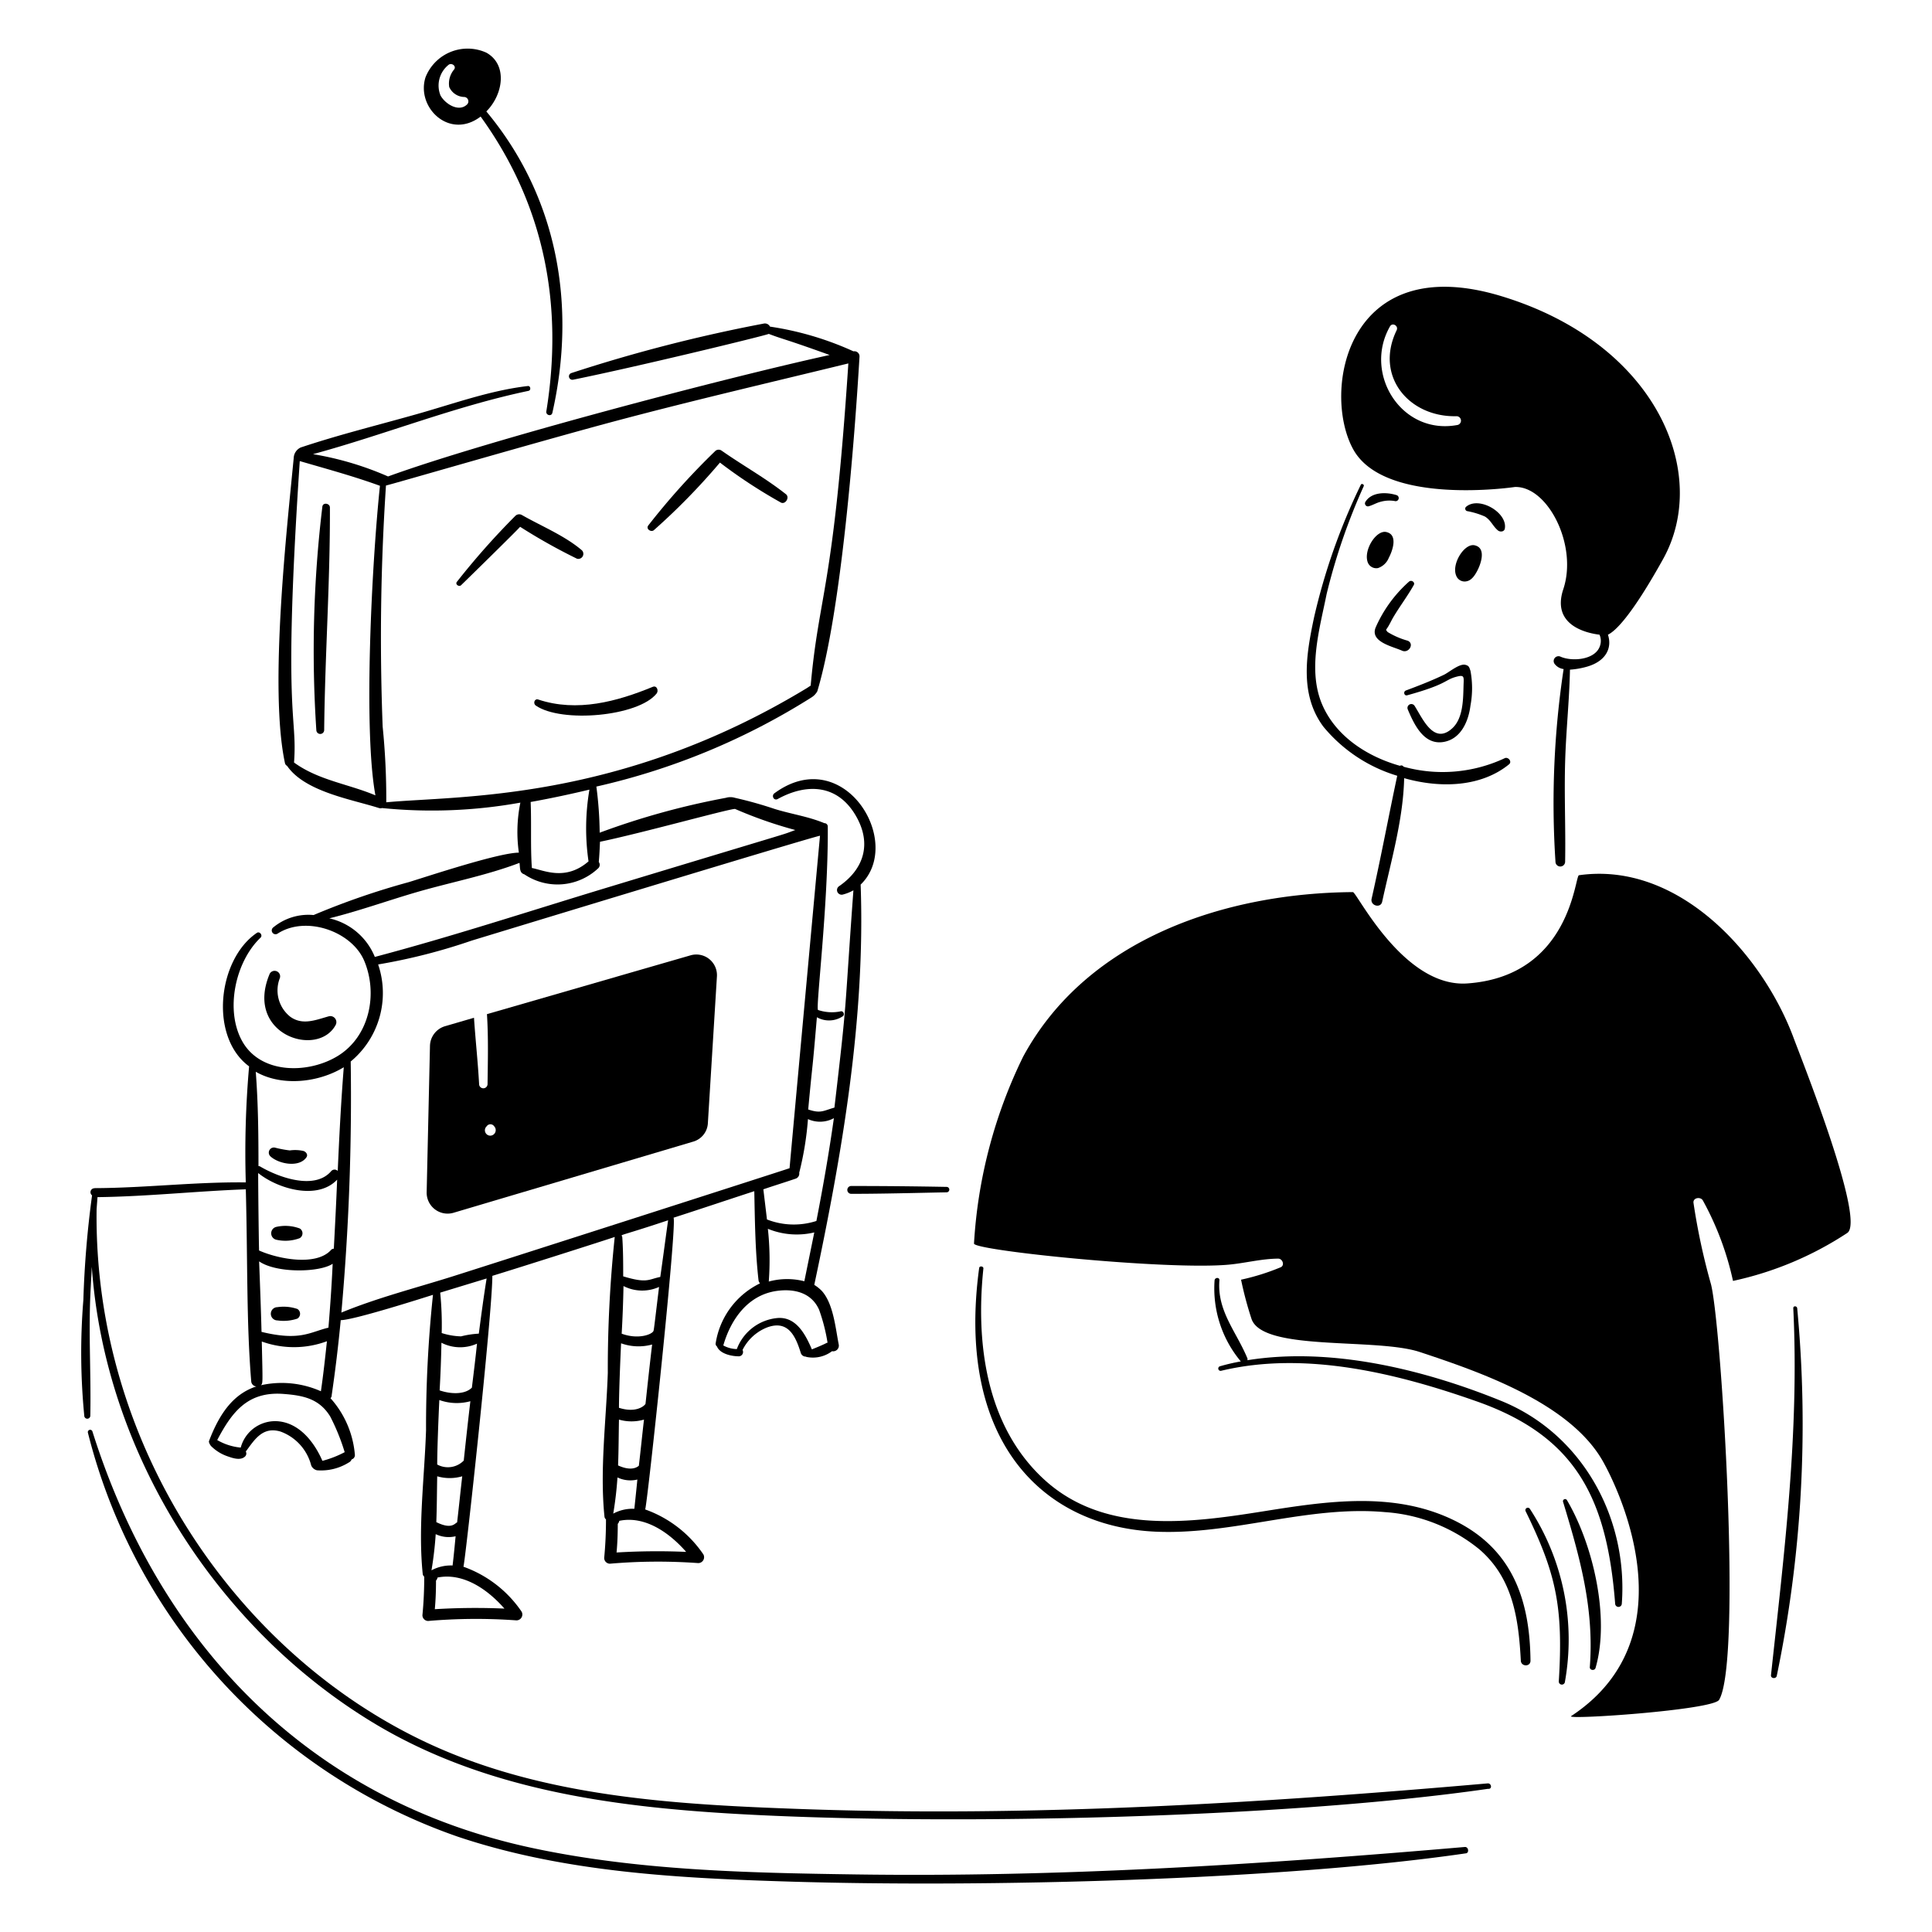 <svg viewBox="0 0 200 200" xmlns="http://www.w3.org/2000/svg" id="Artificial-Intelligence-2--Streamline-Brooklyn"><desc>ARTIFICIAL INTELLIGENCE 2 Streamline Illustration: https://streamlinehq.com</desc><path d="M27.88 100.9c-2.538 6.218 5 8.648 6.865 5.21a0.625 0.625 0 0 0 -0.718 -0.9c-1.342 0.373 -2.716 0.969 -3.994 0.031a3.477 3.477 0 0 1 -1.061 -3.994 0.572 0.572 0 0 0 -1.092 -0.347Z" fill="#000000" stroke-width="1"></path><path d="M27.974 119.685c0.827 0.8 2.982 1.229 3.744 0.124 0.192 -0.277 -0.033 -0.556 -0.281 -0.655a3.9 3.9 0 0 0 -1.437 -0.062 11.492 11.492 0 0 1 -1.5 -0.281 0.528 0.528 0 0 0 -0.526 0.874Z" fill="#000000" stroke-width="1"></path><path d="M28.567 128.328a4.217 4.217 0 0 0 2.465 -0.156 0.585 0.585 0 0 0 0 -1 4.251 4.251 0 0 0 -2.465 -0.156 0.683 0.683 0 0 0 0 1.312Z" fill="#000000" stroke-width="1"></path><path d="M28.723 136.69a4.445 4.445 0 0 0 2.059 -0.187 0.585 0.585 0 0 0 0 -1 4.4 4.4 0 0 0 -2.059 -0.187 0.687 0.687 0 0 0 0 1.374Z" fill="#000000" stroke-width="1"></path><path d="M33.559 75.564c0.078 -7.646 0.624 -15.383 0.593 -23.028 0 -0.436 -0.716 -0.561 -0.78 -0.093a124.355 124.355 0 0 0 -0.624 23.157 0.406 0.406 0 0 0 0.811 -0.036Z" fill="#000000" stroke-width="1"></path><path d="M144.641 80.307c-0.905 4.243 -1.69 8.479 -2.652 12.73 -0.163 0.717 0.935 1.03 1.092 0.313 0.9 -4.151 2.184 -8.519 2.277 -12.794 3.87 1.093 8.023 0.878 10.859 -1.435 0.344 -0.28 -0.1 -0.818 -0.468 -0.624a15.146 15.146 0 0 1 -10.453 0.874 0.267 0.267 0 0 0 -0.374 -0.094c-3.526 -1 -6.636 -3.125 -8.019 -6.272 -1.58 -3.593 -0.293 -7.9 0.436 -11.545a63.382 63.382 0 0 1 3.838 -11.139c0.063 -0.187 -0.249 -0.312 -0.312 -0.125a63.981 63.981 0 0 0 -4.836 13.729c-0.806 3.808 -1.526 7.946 0.967 11.3a15.811 15.811 0 0 0 7.645 5.082Z" fill="#000000" stroke-width="1"></path><path d="M145.858 60.212a13.712 13.712 0 0 0 -3.464 4.774c-0.558 1.468 1.751 1.928 2.746 2.372 0.689 0.307 1.306 -0.707 0.593 -1.03a8.133 8.133 0 0 1 -2.091 -0.905c-0.218 -0.281 -0.185 -0.154 0.063 -0.562 0.189 -0.31 0.345 -0.654 0.53 -0.967 0.662 -1.119 1.472 -2.181 2.122 -3.338 0.157 -0.281 -0.25 -0.563 -0.499 -0.344Z" fill="#000000" stroke-width="1"></path><path d="M145.546 71.476c-0.315 0.118 -0.19 0.586 0.125 0.5 4.1 -1.126 3.863 -1.577 5.023 -1.9 0.941 -0.264 0.837 -0.031 0.811 0.905 -0.039 1.4 -0.036 3.364 -1.154 4.4 -1.944 1.8 -3.1 -1.056 -3.932 -2.34a0.4 0.4 0 0 0 -0.686 0.4c0.654 1.543 1.651 3.7 3.682 3.37 1.808 -0.293 2.6 -2.121 2.808 -3.775a9.8 9.8 0 0 0 0 -3.589c-0.125 -0.343 -0.126 -0.526 -0.53 -0.624 -0.626 -0.15 -1.687 0.777 -2.216 1.03 -1.283 0.616 -2.6 1.125 -3.931 1.623Z" fill="#000000" stroke-width="1"></path><path d="M150.757 59.619a0.927 0.927 0 0 0 1.029 0.562c0.533 -0.082 0.872 -0.594 1.123 -1.061 0.372 -0.688 0.968 -2.34 -0.187 -2.652 -1.065 -0.355 -2.522 1.91 -1.965 3.151Z" fill="#000000" stroke-width="1"></path><path d="M142.644 58.808a1.836 1.836 0 0 0 1.123 -1.061c0.371 -0.688 0.967 -2.34 -0.187 -2.652 -1.063 -0.354 -2.514 1.89 -1.966 3.183a0.951 0.951 0 0 0 1.03 0.53Z" fill="#000000" stroke-width="1"></path><path d="M153.721 53.473c0.619 0.381 0.815 0.993 1.341 1.435 0.221 0.185 0.658 0.156 0.718 -0.187 0.293 -1.683 -2.714 -3.4 -4.025 -2.247a0.261 0.261 0 0 0 0.125 0.437 8.163 8.163 0 0 1 1.841 0.562Z" fill="#000000" stroke-width="1"></path><path d="M144.578 51.257c-1.055 -0.331 -2.608 -0.354 -3.245 0.718a0.307 0.307 0 0 0 0.344 0.437c0.438 -0.118 0.813 -0.364 1.248 -0.468a3.3 3.3 0 0 1 1.529 -0.063 0.321 0.321 0 0 0 0.124 -0.624Z" fill="#000000" stroke-width="1"></path><path d="M150.382 157.315c-6.172 -2.945 -13.043 -1.907 -19.533 -0.874 -7.614 1.213 -16.478 2.438 -22.715 -3.245 -6.057 -5.519 -7.144 -14.149 -6.334 -21.873 0.026 -0.25 -0.4 -0.311 -0.437 -0.062 -2.4 17.683 6.375 26.8 18.347 27.3 7.957 0.332 15.694 -2.739 23.651 -2.028a17.327 17.327 0 0 1 9.8 3.869c3.457 3 4.041 7.145 4.275 11.514 0.033 0.624 1 0.655 1 0 -0.066 -6.427 -1.936 -11.68 -8.054 -14.601Z" fill="#000000" stroke-width="1"></path><path d="M157.933 156.441c3.141 6.428 3.915 9.858 3.432 17.63a0.319 0.319 0 0 0 0.624 0.093 24.8 24.8 0 0 0 -3.619 -17.972 0.252 0.252 0 0 0 -0.437 0.249Z" fill="#000000" stroke-width="1"></path><path d="M161.8 155.443c1.749 5.77 3.24 11.052 2.777 17.13 -0.026 0.344 0.5 0.407 0.593 0.094 1.511 -5.2 -0.252 -12.786 -2.964 -17.38a0.222 0.222 0 0 0 -0.406 0.156Z" fill="#000000" stroke-width="1"></path><path d="M155.406 145.021c-7.924 -3.218 -17.567 -5.616 -26.273 -4.212 0 -0.063 0.031 -0.125 0 -0.187 -1.123 -2.746 -3.155 -4.9 -2.9 -8.082 0.028 -0.343 -0.468 -0.312 -0.5 0a11.776 11.776 0 0 0 2.715 8.394 20.936 20.936 0 0 0 -2.153 0.5 0.242 0.242 0 1 0 0.124 0.468c8.706 -2.091 18.256 0.275 26.492 3.183 10.306 3.638 13.447 10.116 14.29 20.937a0.344 0.344 0 0 0 0.687 0c0.661 -8.922 -4.118 -17.604 -12.482 -21.001Z" fill="#000000" stroke-width="1"></path><path d="M59.738 57.841a0.523 0.523 0 0 0 0.5 -0.874c-1.785 -1.522 -4.183 -2.494 -6.21 -3.651a0.564 0.564 0 0 0 -0.686 0.094 77.514 77.514 0 0 0 -6.054 6.833c-0.183 0.253 0.223 0.536 0.437 0.344 0.1 -0.09 5.956 -5.821 6.116 -6.054a59.351 59.351 0 0 0 5.897 3.308Z" fill="#000000" stroke-width="1"></path><path d="M67.695 54.877a68.066 68.066 0 0 0 6.833 -6.99 52.654 52.654 0 0 0 6.335 4.15c0.466 0.192 0.9 -0.555 0.5 -0.873 -2.085 -1.654 -4.475 -2.978 -6.678 -4.525a0.526 0.526 0 0 0 -0.686 0.094 73.978 73.978 0 0 0 -6.9 7.676c-0.255 0.368 0.316 0.718 0.596 0.468Z" fill="#000000" stroke-width="1"></path><path d="M67.976 71.788c0.221 -0.278 0.034 -0.867 -0.406 -0.686 -3.691 1.52 -7.832 2.652 -11.857 1.311 -0.374 -0.125 -0.562 0.406 -0.249 0.624 2.649 1.838 10.621 1.137 12.512 -1.249Z" fill="#000000" stroke-width="1"></path><path d="M88.1 122.774a0.406 0.406 0 0 0 0 0.811c3.307 0 6.613 -0.094 9.891 -0.156a0.281 0.281 0 0 0 0 -0.562c-3.276 -0.062 -6.582 -0.093 -9.891 -0.093Z" fill="#000000" stroke-width="1"></path><path d="M154 184.617c-23.643 2.065 -47.335 3.5 -71.08 2.653 -13.043 -0.466 -26.655 -1.231 -38.66 -6.834C24.471 171.2 9.684 149.6 10 125.176c0.031 -0.405 0.063 -0.842 0.094 -1.248 5.117 -0.062 10.234 -0.624 15.352 -0.811 0.2 7.5 0.058 13.786 0.561 19.876a0.567 0.567 0 0 0 0.531 0.53c-2.4 0.781 -3.823 2.826 -4.9 5.648 -0.055 0.145 0.141 0.451 0.218 0.531a4.451 4.451 0 0 0 1.716 1.06c0.531 0.187 1.342 0.468 1.81 0a0.424 0.424 0 0 0 0.063 -0.5c0.9 -1.217 1.742 -2.638 3.619 -2.059a5.073 5.073 0 0 1 3.152 3.5 0.863 0.863 0 0 0 0.592 0.5 5.407 5.407 0 0 0 3.308 -0.811 0.553 0.553 0 0 0 0.281 -0.313 0.467 0.467 0 0 0 0.343 -0.436 9.992 9.992 0 0 0 -2.527 -5.9 0.417 0.417 0 0 0 0.124 -0.312q0.563 -3.837 0.936 -7.769c1.36 0 8.94 -2.432 9.548 -2.621a130.268 130.268 0 0 0 -0.717 14.01c-0.16 4.867 -0.843 10.047 -0.343 14.884a0.417 0.417 0 0 0 0.156 0.28c0 1.342 -0.058 2.653 -0.188 3.994a0.6 0.6 0 0 0 0.593 0.593 58.022 58.022 0 0 1 9.143 -0.062 0.608 0.608 0 0 0 0.53 -0.905 12.237 12.237 0 0 0 -6.022 -4.649c0.173 -0.347 2.995 -26.27 2.995 -30.111 2.653 -0.811 11.109 -3.5 12.669 -4.025a131.01 131.01 0 0 0 -0.718 14.072c-0.159 4.868 -0.842 10.048 -0.343 14.884a0.419 0.419 0 0 0 0.156 0.281c0 1.342 -0.058 2.652 -0.187 3.994a0.6 0.6 0 0 0 0.592 0.593 57.9 57.9 0 0 1 9.143 -0.063 0.608 0.608 0 0 0 0.53 -0.905 12.233 12.233 0 0 0 -6.022 -4.649c0.216 -0.431 3.348 -29.789 2.933 -30.2 2.808 -0.905 5.585 -1.841 8.363 -2.746 0.062 3.058 0.093 6.178 0.436 9.2a0.593 0.593 0 0 0 0.156 0.343 8.307 8.307 0 0 0 -4.586 6.178 0.324 0.324 0 0 0 0.124 0.343c0.312 0.781 1.529 1.03 2.278 1.03a0.445 0.445 0 0 0 0.375 -0.655 4.814 4.814 0 0 1 2.558 -2.34c2.152 -0.784 2.927 0.885 3.464 2.621a0.542 0.542 0 0 0 0.53 0.405c0.031 0 0.031 0.032 0.063 0.032a3.291 3.291 0 0 0 2.652 -0.593 0.587 0.587 0 0 0 0.686 -0.718c-0.33 -1.688 -0.55 -4.195 -1.747 -5.523a4.026 4.026 0 0 0 -0.78 -0.624c2.871 -13.511 5.3 -27.552 4.8 -41.437 4.555 -4.4 -1.762 -14.712 -8.924 -9.454 -0.342 0.251 -0.061 0.813 0.343 0.592 3.1 -1.7 6.285 -1.474 8.144 1.841 1.572 2.8 0.788 5.395 -1.778 7.177a0.48 0.48 0 0 0 0.374 0.874 4.6 4.6 0 0 0 1.092 -0.437c-0.976 13.4 -0.588 10.791 -1.966 22.5h-0.031c-1.163 0.342 -1.4 0.614 -2.683 0.187 0.561 -5.986 0.345 -3.023 0.9 -9.548a2.557 2.557 0 0 0 2.714 -0.125 0.3 0.3 0 0 0 -0.187 -0.5 4.472 4.472 0 0 1 -2.4 -0.125c-0.294 0 1.065 -10.751 1 -19a0.353 0.353 0 0 0 -0.374 -0.343c-0.032 0 -0.032 -0.032 -0.063 -0.032 -1.591 -0.655 -3.405 -0.923 -5.055 -1.435a40.916 40.916 0 0 0 -4.118 -1.154 1.592 1.592 0 0 0 -0.937 0A78.778 78.778 0 0 0 62.079 86.2a38.9 38.9 0 0 0 -0.344 -4.774 70.929 70.929 0 0 0 22.279 -9.236 1.766 1.766 0 0 0 0.593 -0.624c2.487 -8.291 3.856 -25.975 4.368 -34.635a0.53 0.53 0 0 0 -0.624 -0.562 32.212 32.212 0 0 0 -8.643 -2.558 0.585 0.585 0 0 0 -0.655 -0.312 159.956 159.956 0 0 0 -19.908 5.121 0.356 0.356 0 0 0 0.188 0.686c6.622 -1.34 19.891 -4.563 20.25 -4.742 1.57 0.6 1.452 0.437 6.3 2.184 -10.62 2.326 -35.376 8.816 -45.712 12.575a32.414 32.414 0 0 0 -7.769 -2.309c7.457 -2.029 14.715 -4.962 22.31 -6.553 0.281 -0.059 0.218 -0.532 -0.063 -0.5 -3.871 0.449 -7.614 1.807 -11.358 2.87 -4.057 1.152 -8.173 2.158 -12.169 3.495a1.252 1.252 0 0 0 -0.717 1.092C29.732 54.443 27.83 71.254 29.5 79a0.422 0.422 0 0 0 0.218 0.281c1.841 2.684 6.678 3.464 9.517 4.368a0.516 0.516 0 0 0 0.312 0 51.633 51.633 0 0 0 14.322 -0.561 15.136 15.136 0 0 0 -0.156 5.179c-2.1 0 -9.651 2.524 -11.42 3.058a78.124 78.124 0 0 0 -9.829 3.4 5.718 5.718 0 0 0 -4.212 1.311 0.393 0.393 0 0 0 0.468 0.624c2.948 -1.929 7.7 -0.248 8.986 2.808 1.43 3.4 0.562 7.8 -2.714 9.829 -3.027 1.873 -7.952 1.932 -9.892 -1.466 -1.836 -3.217 -0.751 -8.267 1.872 -10.765 0.256 -0.244 -0.094 -0.688 -0.374 -0.5 -4.046 2.727 -4.976 10.754 -0.811 13.823a102.587 102.587 0 0 0 -0.343 12.013c-5.149 -0.062 -10.328 0.562 -15.477 0.593a1.065 1.065 0 0 0 -0.312 0.031 0.409 0.409 0 0 0 -0.125 0.718 103.314 103.314 0 0 0 -0.9 10.827 67.138 67.138 0 0 0 0.094 11.982 0.312 0.312 0 0 0 0.624 0c0.078 -3.84 -0.139 -7.675 -0.031 -11.514 0.037 -1.31 0.125 -2.59 0.187 -3.9 1.342 19.19 12.861 37.434 29.3 47.3 11.268 6.765 24.4 8.586 37.319 9.33 21.244 1.223 56.523 0.507 77.913 -2.59 0.464 0.062 0.371 -0.597 -0.036 -0.562ZM34 137.439c-1.9 0.449 -2.909 1.414 -6.927 0.437 -0.062 -2.434 -0.156 -4.868 -0.249 -7.3 1.786 1.241 6.242 1.164 7.613 0.25 -0.098 2.182 -0.254 4.398 -0.437 6.613Zm0.562 -8.175a0.429 0.429 0 0 0 -0.343 0.187c-1.592 1.654 -5.523 0.843 -7.4 0 -0.031 -0.967 -0.093 -6.3 -0.093 -8.019 2.059 1.654 6.147 2.839 8.175 0.686 -0.094 2.403 -0.218 4.774 -0.343 7.146Zm-7.458 9.61a9.789 9.789 0 0 0 6.74 -0.031c-0.187 1.747 -0.374 3.464 -0.624 5.18a9.965 9.965 0 0 0 -6.209 -0.624c0.203 -0.208 0.189 -0.123 0.089 -4.525Zm8.581 11.452a10.634 10.634 0 0 1 -2.309 0.9c-0.811 -1.872 -2.308 -3.847 -4.493 -4.087a3.689 3.689 0 0 0 -3.963 2.715 5.921 5.921 0 0 1 -2.434 -0.78c1.529 -2.9 3.152 -5.058 6.865 -4.774 2.028 0.154 3.7 0.485 4.836 2.34a21.841 21.841 0 0 1 1.494 3.686ZM47.32 157.6c-0.231 0.077 -0.548 0.772 -2.153 -0.031 0.062 -1.56 0.062 -3.152 0.093 -4.743a4.646 4.646 0 0 0 2.59 0c-0.187 1.618 -0.343 3.179 -0.53 4.774Zm0.686 -6.4a2.3 2.3 0 0 1 -2.746 0.406c0 -1.542 0.131 -4.837 0.219 -6.677a5.322 5.322 0 0 0 3.214 0.124c-0.25 2.09 -0.468 4.118 -0.687 6.147Zm0.843 -7.551c-0.771 0.77 -2.3 0.648 -3.339 0.281 0.094 -1.654 0.156 -3.276 0.187 -4.93a4.241 4.241 0 0 0 3.682 0.094c-0.156 1.528 -0.343 3.025 -0.53 4.554Zm3.369 22.872a69.309 69.309 0 0 0 -7.207 0.062c0.093 -1 0.124 -1.966 0.124 -2.964a0.591 0.591 0 0 0 0.156 -0.312c2.653 -0.532 5.18 1.216 6.927 3.213Zm-5.366 -4.462a4.242 4.242 0 0 0 -2.185 0.5 36.811 36.811 0 0 0 0.437 -3.744 3.119 3.119 0 0 0 2.06 0.218c-0.094 0.997 -0.188 1.995 -0.312 3.025Zm2.714 -24a9.53 9.53 0 0 0 -1.841 0.281 7.188 7.188 0 0 1 -2 -0.343 33.5 33.5 0 0 0 -0.156 -4.182c0.114 -0.038 4.686 -1.431 4.806 -1.466 -0.31 1.907 -0.559 3.811 -0.809 5.714Zm16.569 13.671c-0.249 0.226 -0.894 0.549 -2.153 -0.031 0.062 -1.592 0.062 -3.152 0.093 -4.743a4.655 4.655 0 0 0 2.59 0c-0.187 1.622 -0.343 3.182 -0.53 4.774Zm0.686 -6.4c-0.156 0.256 -1.029 0.957 -2.746 0.406 0 -1.542 0.131 -4.837 0.219 -6.678a5.322 5.322 0 0 0 3.214 0.125c-0.25 2.094 -0.468 4.122 -0.687 6.15Zm-2.465 -7.27c0.094 -1.654 0.156 -3.276 0.188 -4.93a4.239 4.239 0 0 0 3.681 0.094c-0.45 3.677 -0.521 4.406 -0.577 4.551 -0.141 0.367 -1.574 0.918 -3.292 0.288Zm6.678 22.591a69.326 69.326 0 0 0 -7.208 0.062c0.093 -1 0.125 -1.966 0.125 -2.964a0.606 0.606 0 0 0 0.156 -0.312c2.652 -0.559 5.179 1.22 6.927 3.217Zm-5.367 -4.462a4.236 4.236 0 0 0 -2.184 0.5 37.1 37.1 0 0 0 0.436 -3.744 3.119 3.119 0 0 0 2.06 0.218c-0.094 1.001 -0.312 3.029 -0.312 3.029Zm2.683 -24c-1.242 0.248 -1.347 0.694 -3.838 -0.063 0 -1.341 0 -2.683 -0.093 -4.025 0 -0.429 -1.007 0.138 4.743 -1.778 -0.281 1.977 -0.531 3.939 -0.812 5.877ZM85.668 139c-0.146 0 0.056 0.015 -1.623 0.687 -0.655 -1.529 -1.622 -3.4 -3.557 -3.246a4.976 4.976 0 0 0 -4.212 3.214 3.024 3.024 0 0 1 -1.4 -0.374c0.78 -2.715 2.559 -5.238 5.554 -5.648 1.81 -0.247 3.589 0.187 4.368 1.966a18.72 18.72 0 0 1 0.87 3.401Zm-6.085 -6.334a29.877 29.877 0 0 0 -0.093 -5.461 7.868 7.868 0 0 0 4.805 0.375q-0.515 2.528 -1.03 5.055a7.187 7.187 0 0 0 -3.682 0.03Zm6.74 -16.912c-0.5 3.557 -1.123 7.114 -1.81 10.64a7.625 7.625 0 0 1 -5.117 -0.156c-0.125 -1.061 -0.25 -2.09 -0.374 -3.12 1.092 -0.375 2.215 -0.718 3.307 -1.092a0.552 0.552 0 0 0 0.406 -0.624 32.348 32.348 0 0 0 0.905 -5.554 3 3 0 0 0 2.683 -0.095ZM31.032 47.731c2.777 0.811 5.554 1.56 8.3 2.559 -0.845 8 -1.729 25.262 -0.468 32.045 -2.809 -1.186 -5.9 -1.56 -8.425 -3.4 0.373 -5.093 -1.202 -4.282 0.593 -31.204Zm8.955 35.322a74.658 74.658 0 0 0 -0.374 -7.832 238.32 238.32 0 0 1 0.343 -24.962c0.187 0 15.943 -4.592 23.776 -6.678 7.987 -2.126 16.038 -3.994 24.089 -5.959 -1.555 23.579 -3.033 23.7 -3.9 33.355 -0.156 0.094 -0.281 0.187 -0.436 0.281C64.034 83.038 47.4 82.35 39.987 83.053Zm21.031 -1.311a23.718 23.718 0 0 0 -0.094 7.426c-2.389 2.071 -4.623 0.917 -5.866 0.687 -0.156 -2.278 -0.031 -4.556 -0.125 -6.834 2.091 -0.374 4.119 -0.811 6.085 -1.279ZM34.09 95.066c3.026 -0.749 5.989 -1.817 8.955 -2.684 3.554 -1.038 7.3 -1.747 10.734 -3.058 0.073 0.511 -0.026 1.036 0.5 1.186a6.14 6.14 0 0 0 7.613 -0.593 0.5 0.5 0 0 0 0.094 -0.686c0.062 -0.655 0.094 -1.373 0.125 -2.091 4.431 -0.922 13.293 -3.4 13.979 -3.4a44.566 44.566 0 0 0 6.24 2.184c-1.936 0.7 1.774 -0.483 -19.689 6.022 -7.925 2.4 -15.82 4.993 -23.839 7.115a6.666 6.666 0 0 0 -4.712 -3.995Zm5.055 4.774a60.945 60.945 0 0 0 9.672 -2.465c0.1 -0.031 35.636 -10.859 36.071 -10.859 -0.015 0.1 -3.151 34.314 -3.152 34.417 -1 0.343 -30.988 9.971 -34.884 11.2 -3.811 1.2 -7.8 2.216 -11.514 3.745a249.837 249.837 0 0 0 0.967 -25.992 9.2 9.2 0 0 0 2.84 -10.046Zm-3.558 10.64c-0.28 3.557 -0.468 7.145 -0.624 10.734a0.462 0.462 0 0 0 -0.686 0.031c-1.733 2.014 -5.523 0.593 -7.364 -0.5a0.341 0.341 0 0 0 -0.156 -0.031c0 -3.276 -0.031 -6.521 -0.281 -9.766 2.652 1.529 6.459 1.152 9.111 -0.468Z" fill="#000000" stroke-width="1"></path><path d="M151.63 191.2c-21.016 1.808 -41.967 3.143 -63.06 2.84 -11.171 -0.161 -22.561 -0.4 -33.512 -2.746 -22.946 -4.918 -38.493 -20.92 -45.494 -43.122a0.243 0.243 0 0 0 -0.468 0.124 59.638 59.638 0 0 0 38.317 41.844c11.078 3.71 23 4.3 34.573 4.649 19.613 0.592 50.526 -0.119 69.769 -2.933 0.345 -0.031 0.281 -0.69 -0.125 -0.656Z" fill="#000000" stroke-width="1"></path><path d="M186.047 135.442c-0.025 -0.282 -0.437 -0.281 -0.406 0 0.624 12.824 -0.935 25.28 -2.309 37.974 -0.037 0.342 0.5 0.405 0.593 0.093a128.021 128.021 0 0 0 2.122 -38.067Z" fill="#000000" stroke-width="1"></path><path d="M155.437 30.663c-16.1 -4.9 -18.615 9.933 -15.352 15.851s16.725 3.9 16.725 3.9c3.4 -0.125 6.542 6.018 5.023 10.577 -1.256 3.773 2.465 4.556 3.745 4.712a1.552 1.552 0 0 1 0.062 1.123c-0.448 1.5 -2.9 1.68 -4.087 1.155a0.5 0.5 0 0 0 -0.593 0.78 1.393 1.393 0 0 0 0.905 0.5 92.846 92.846 0 0 0 -0.843 19.939 0.5 0.5 0 0 0 1 0c0.062 -3.434 -0.1 -6.9 0 -10.329 0.09 -3.182 0.437 -6.365 0.5 -9.548a8.348 8.348 0 0 0 1.654 -0.28c2.088 -0.555 2.731 -1.978 2.277 -3.339 0.718 -0.343 2.356 -1.8 5.711 -7.832 4.919 -8.849 -0.626 -22.31 -16.727 -27.209Zm-4.524 13.324c-5.823 1.124 -9.826 -5.3 -7.021 -10.2 0.25 -0.437 0.912 -0.059 0.686 0.405 -2.3 4.747 1.275 9.018 6.21 8.893a0.461 0.461 0 0 1 0.125 0.902Z" fill="#000000" stroke-width="1"></path><path d="m71.471 98.9 -21.062 6.084c0.156 2.4 0.093 4.836 0.062 7.239a0.437 0.437 0 0 1 -0.874 0c-0.125 -2.278 -0.374 -4.555 -0.53 -6.864l-2.995 0.873a2.175 2.175 0 0 0 -1.561 2.028l-0.343 15.165a2.169 2.169 0 0 0 2.777 2.122l24.806 -7.364a2.1 2.1 0 0 0 1.529 -1.935l0.936 -15.164a2.138 2.138 0 0 0 -2.745 -2.184Zm-20.719 18.663a0.557 0.557 0 0 1 -0.374 -0.967 0.466 0.466 0 0 1 0.78 0 0.572 0.572 0 0 1 -0.406 0.967Z" fill="#000000" stroke-width="1"></path><path d="M50.346 11.536c1.754 -1.754 2.225 -4.844 0 -6.084a4.685 4.685 0 0 0 -6.3 2.558c-0.984 3.115 2.488 6.506 5.71 4.057 6.584 9.111 8.591 19.456 6.8 30.516 -0.066 0.405 0.532 0.562 0.624 0.156 2.511 -11.098 0.561 -22.339 -6.834 -31.203Zm-2 -0.718c-0.858 0.828 -2.26 -0.054 -2.745 -0.936a2.739 2.739 0 0 1 0.811 -3.151c0.31 -0.283 0.873 0.094 0.593 0.468a2.244 2.244 0 0 0 -0.5 1.81 1.743 1.743 0 0 0 1.5 1.029 0.455 0.455 0 0 1 0.344 0.78Z" fill="#000000" stroke-width="1"></path><path d="M185.7 107.516c-3.189 -8.653 -11.89 -18.385 -22.248 -16.912 -0.437 0.062 -0.842 10.433 -11.545 11.2 -6.614 0.476 -11.451 -9.457 -11.857 -9.454 -13.075 0.094 -27.486 4.745 -34.136 17.037a50.667 50.667 0 0 0 -5.086 19.345c-0.025 0.718 19.969 2.772 26.366 2.185 1.717 -0.158 3.37 -0.609 5.118 -0.624 0.468 -0.005 0.715 0.712 0.249 0.9a23.614 23.614 0 0 1 -4.087 1.28 37.012 37.012 0 0 0 1.092 4.087c1.215 3.36 12.887 1.9 17.411 3.4 6.116 2.027 15.44 5.214 18.909 11.233 1.277 2.217 9.441 18.109 -3.245 26.46 -0.622 0.409 14.693 -0.626 15.32 -1.685 2.39 -4.033 0.232 -38.874 -0.842 -43.028a67.636 67.636 0 0 1 -1.81 -8.425c-0.061 -0.531 0.722 -0.658 0.967 -0.25a30.785 30.785 0 0 1 3.124 8.335 34.834 34.834 0 0 0 11.825 -4.962c1.945 -1.262 -4.798 -18.159 -5.525 -20.122Z" fill="#000000" stroke-width="1"></path></svg>